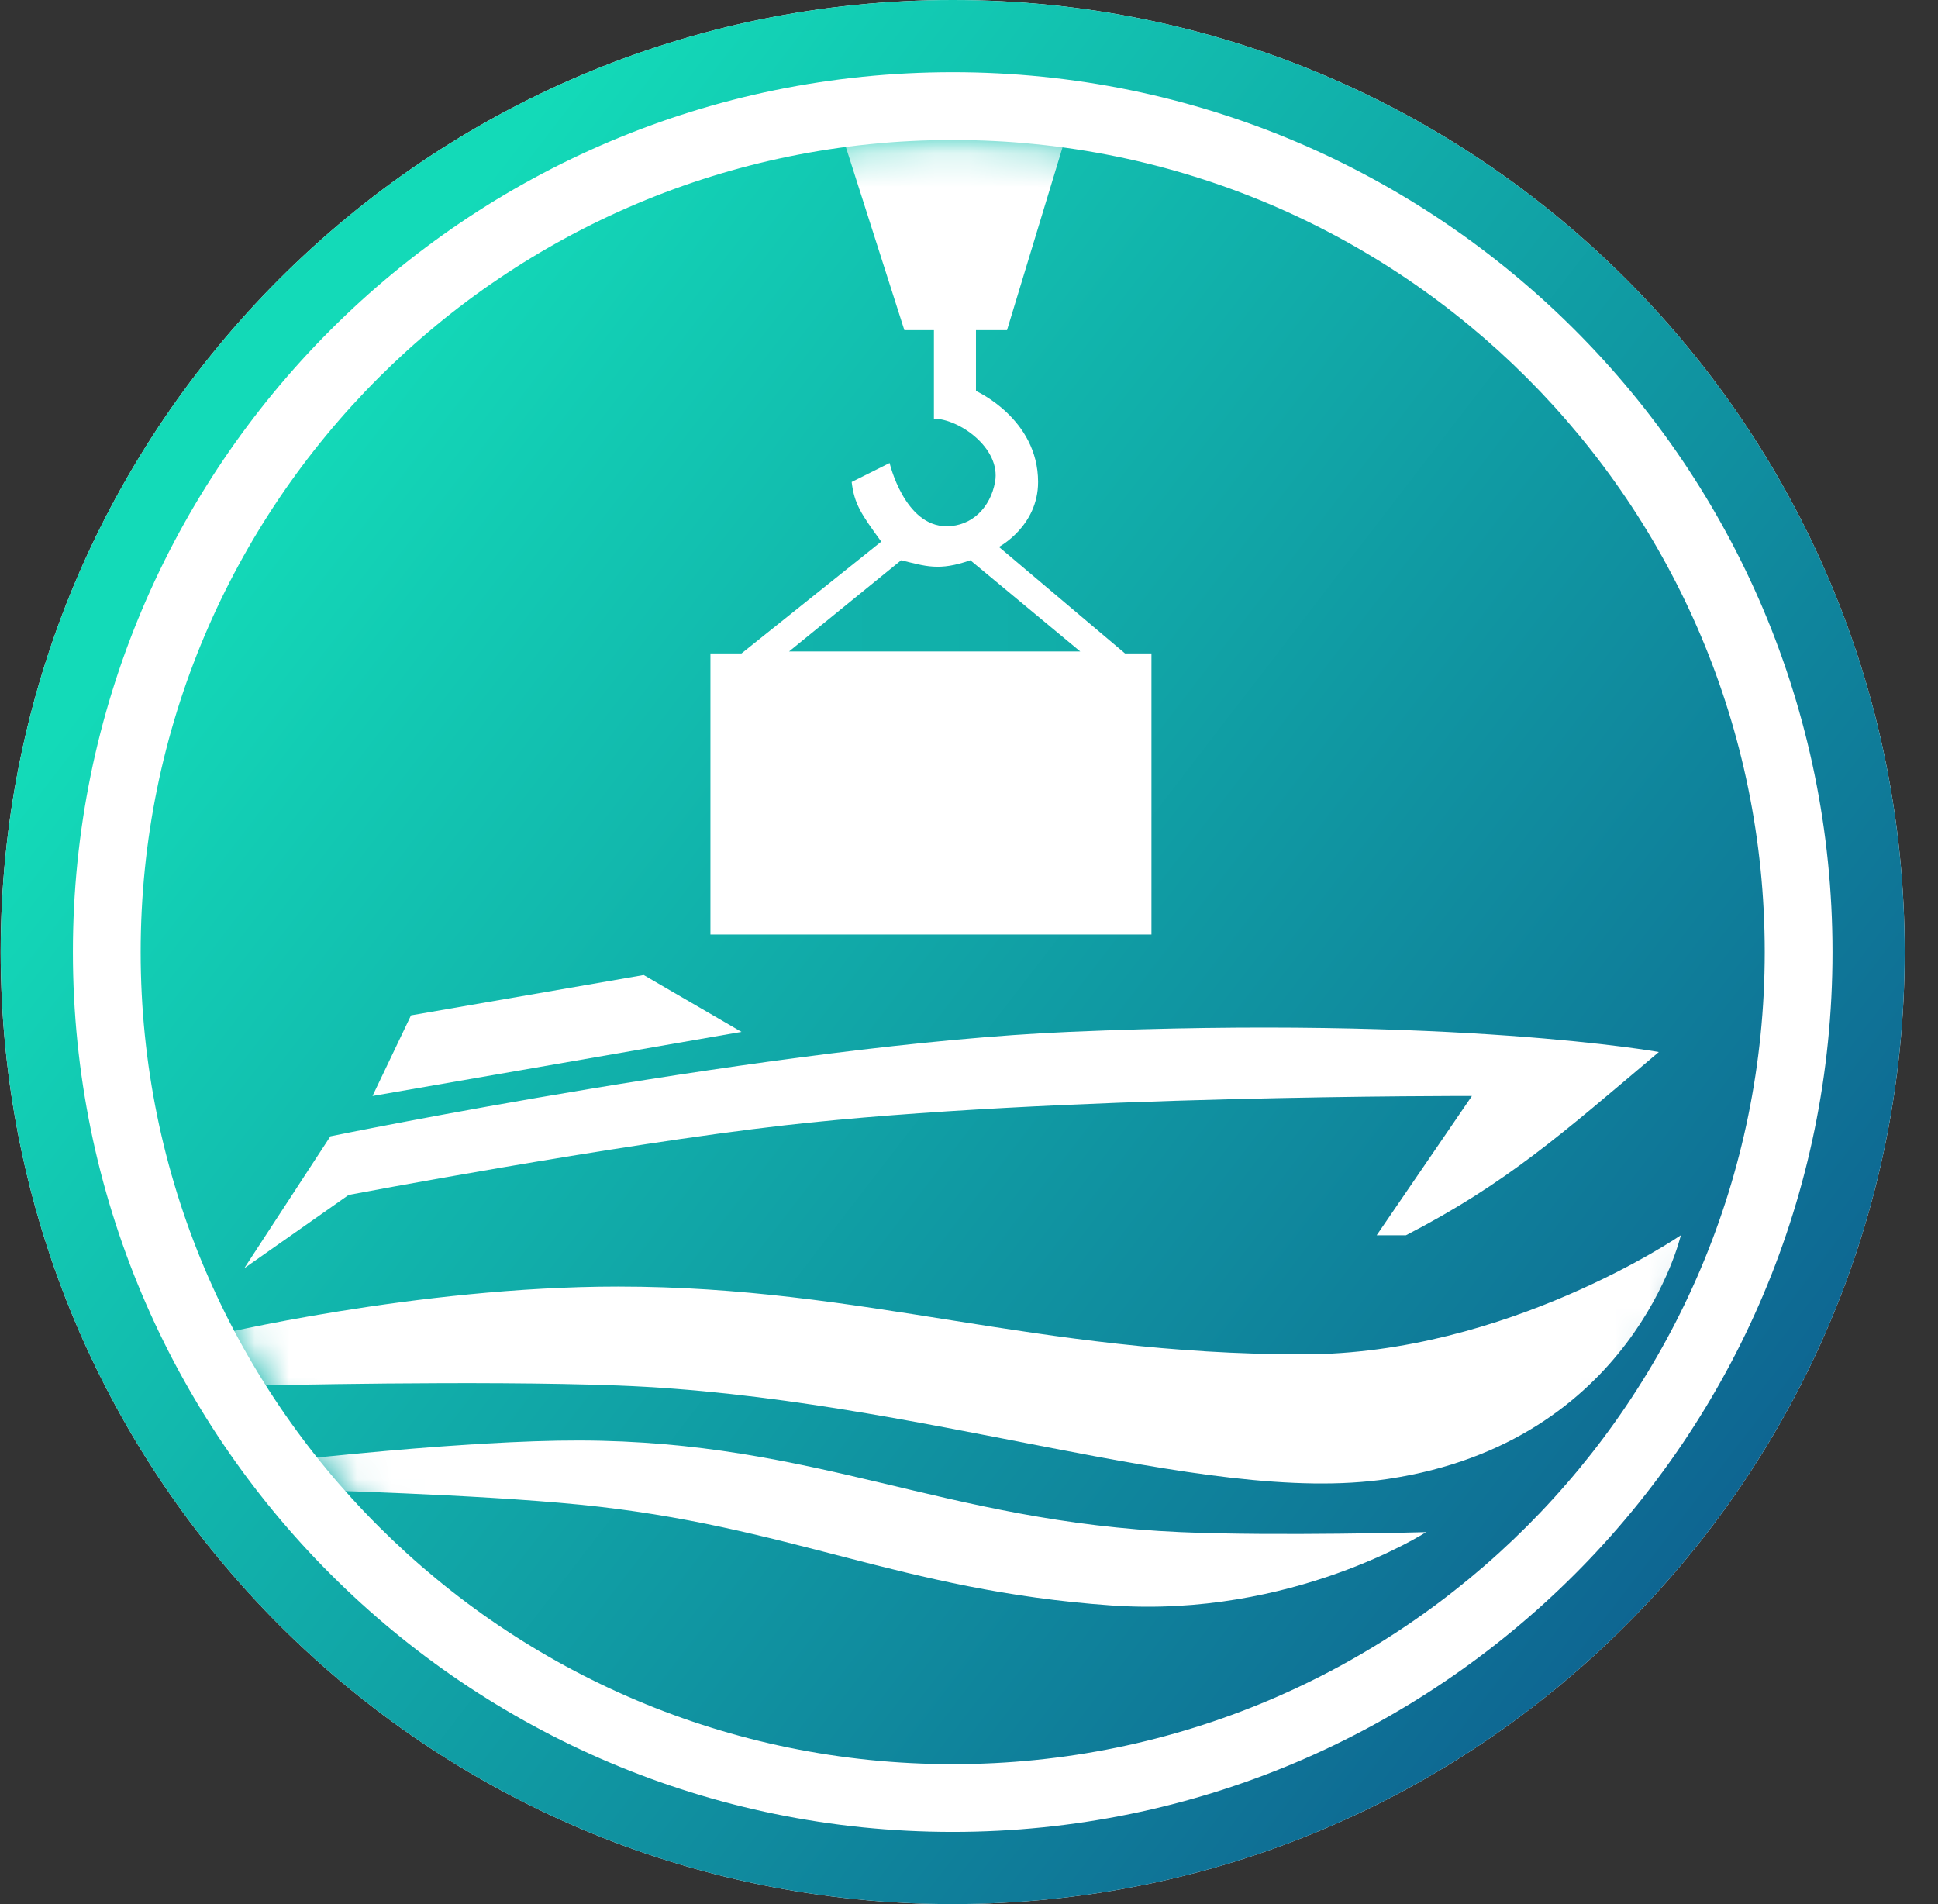 <svg width="57" height="56" viewBox="0 0 57 56" fill="none" xmlns="http://www.w3.org/2000/svg">
<rect x="0" y="0" width="57" height="56" fill="#333333" stroke="none"/>
<g clip-path="url(#clip0_5424_100)">
<path d="M0.02 28C0.02 43.464 12.556 56 28.02 56C43.484 56 56.02 43.464 56.02 28C56.02 12.536 43.484 0 28.02 0C12.556 0 0.02 12.536 0.02 28Z" fill="white"/>
<path fill-rule="evenodd" clip-rule="evenodd" d="M53.897 28C53.897 42.291 42.312 53.877 28.02 53.877C13.729 53.877 2.144 42.291 2.144 28C2.144 13.709 13.729 2.123 28.02 2.123C42.312 2.123 53.897 13.709 53.897 28ZM56.02 28C56.02 43.464 43.484 56 28.02 56C12.556 56 0.02 43.464 0.02 28C0.02 12.536 12.556 0 28.02 0C43.484 0 56.02 12.536 56.02 28ZM28.02 51.884C41.211 51.884 51.904 41.191 51.904 28.001C51.904 14.81 41.211 4.117 28.02 4.117C14.83 4.117 4.137 14.81 4.137 28.001C4.137 41.191 14.83 51.884 28.02 51.884Z" fill="url(#paint0_linear_5424_100)"/>
<mask id="mask0_5424_100" style="mask-type:alpha" maskUnits="userSpaceOnUse" x="4" y="4" width="48" height="48">
<circle cx="28.02" cy="28.001" r="23.883" fill="#D9D9D9"/>
</mask>
<g mask="url(#mask0_5424_100)">
<path d="M26.599 9.71L24.677 3.695H31.445L29.618 9.71H28.705V11.499C28.705 11.499 30.532 12.314 30.532 14.175C30.532 15.477 29.38 16.085 29.38 16.085L33.089 19.218H33.866V27.485H20.895V19.218H21.808L25.919 15.929C25.322 15.11 25.126 14.819 25.049 14.175L26.165 13.617C26.165 13.617 26.599 15.477 27.84 15.477C28.594 15.477 29.131 14.917 29.266 14.175C29.447 13.18 28.203 12.314 27.468 12.314V9.71H26.599Z" fill="white"/>
<path d="M18.178 37.838C12.25 37.838 6.213 39.293 6.213 39.293L7.669 40.748C7.669 40.748 14.077 40.592 18.178 40.748C27.076 41.087 35.326 44.316 40.813 43.497C48.035 42.419 49.436 36.329 49.436 36.329C49.436 36.329 44.316 39.832 38.334 39.832C30.424 39.832 25.453 37.838 18.178 37.838Z" fill="white"/>
<path d="M17.046 42.365C13.692 42.357 8.477 42.958 8.477 42.958L9.07 43.82C9.07 43.82 13.942 43.944 17.046 44.251C23.228 44.863 26.478 46.777 32.675 47.215C38.011 47.593 41.945 45.06 41.945 45.06C41.945 45.06 37.541 45.182 34.723 45.06C27.747 44.756 24.029 42.381 17.046 42.365Z" fill="white"/>
<path d="M9.717 33.419L7.184 37.299L10.255 35.143C10.255 35.143 18.042 33.668 23.082 33.095C30.931 32.204 43.292 32.233 43.292 32.233L40.49 36.329H41.352C44.318 34.798 45.944 33.342 48.789 30.94C48.789 30.94 42.814 29.858 31.445 30.347C22.883 30.714 9.717 33.419 9.717 33.419Z" fill="white"/>
<path d="M12.088 29.862L10.956 32.233L21.808 30.347L18.932 28.676L12.088 29.862Z" fill="white"/>
</g>
<path d="M23.208 19.159L26.504 16.477C27.227 16.651 27.617 16.801 28.54 16.477L31.771 19.159H23.208Z" fill="url(#paint1_linear_5424_100)"/>
</g>
<defs>
<linearGradient id="paint0_linear_5424_100" x1="48.118" y1="49.751" x2="5.354" y2="16.811" gradientUnits="userSpaceOnUse">
<stop stop-color="#0E6391"/>
<stop offset="1" stop-color="#13DAB8"/>
</linearGradient>
<linearGradient id="paint1_linear_5424_100" x1="23.208" y1="17.818" x2="31.771" y2="17.818" gradientUnits="userSpaceOnUse">
<stop stop-color="#11B3AB"/>
<stop offset="1" stop-color="#11ADA9"/>
</linearGradient>
<clipPath id="clip0_5424_100">
<rect width="56" height="56" fill="white" transform="matrix(-1 0 0 -1 56.02 56)"/>
</clipPath>
</defs>
</svg>
